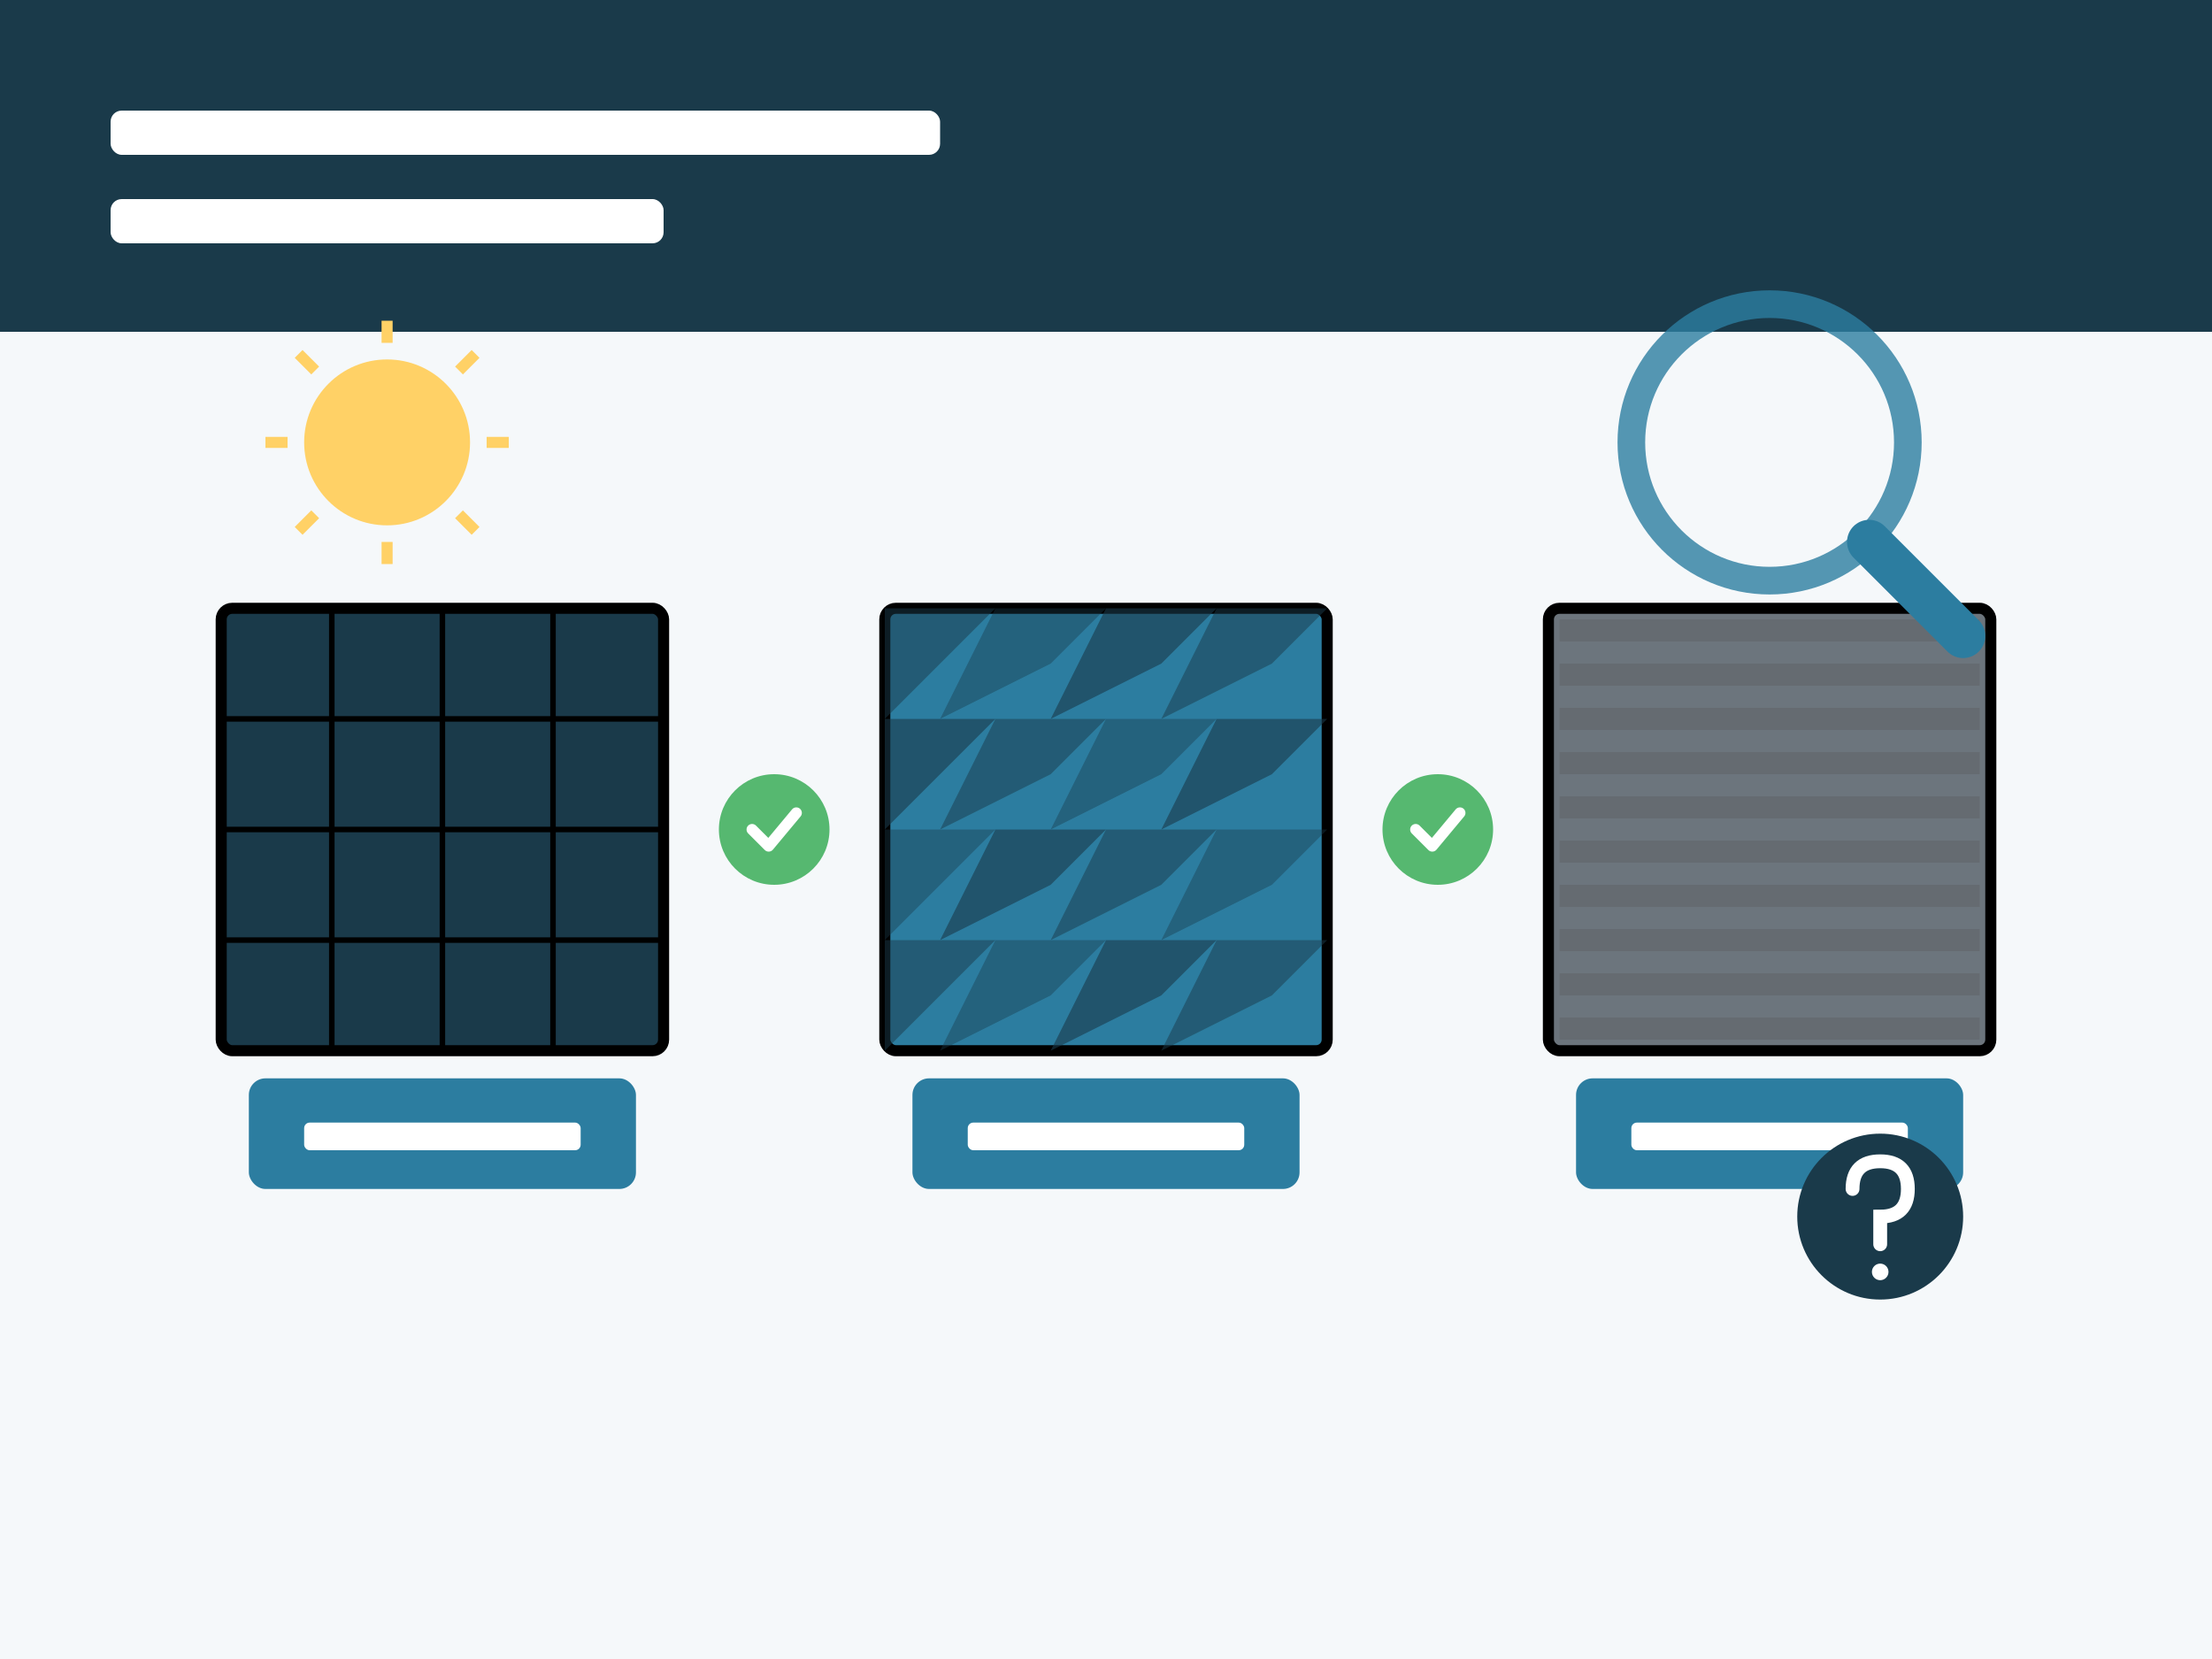 <svg xmlns="http://www.w3.org/2000/svg" width="400" height="300" viewBox="0 0 400 300">
  <!-- Background -->
  <rect width="400" height="300" fill="#F5F8FA" />
  
  <!-- Header background -->
  <rect width="400" height="60" fill="#1A3A4A" />
  
  <!-- Title text representation -->
  <g fill="#FFFFFF">
    <rect x="20" y="20" width="150" height="8" rx="2" ry="2" />
    <rect x="20" y="36" width="100" height="8" rx="2" ry="2" />
  </g>
  
  <!-- Main illustration - Solar panels selection -->
  <g transform="translate(200, 150)">
    <!-- Three different solar panel types -->
    
    <!-- Panel 1 - Monocrystalline (black) -->
    <g transform="translate(-120, 0)">
      <rect x="-40" y="-40" width="80" height="80" fill="#1A3A4A" stroke="#000000" stroke-width="2" rx="2" ry="2" />
      
      <!-- Panel grid -->
      <line x1="-40" y1="-20" x2="40" y2="-20" stroke="#000000" stroke-width="1" />
      <line x1="-40" y1="0" x2="40" y2="0" stroke="#000000" stroke-width="1" />
      <line x1="-40" y1="20" x2="40" y2="20" stroke="#000000" stroke-width="1" />
      <line x1="-20" y1="-40" x2="-20" y2="40" stroke="#000000" stroke-width="1" />
      <line x1="0" y1="-40" x2="0" y2="40" stroke="#000000" stroke-width="1" />
      <line x1="20" y1="-40" x2="20" y2="40" stroke="#000000" stroke-width="1" />
      
      <!-- Label -->
      <rect x="-35" y="45" width="70" height="20" fill="#2C7DA0" rx="3" ry="3" />
      <rect x="-25" y="53" width="50" height="5" fill="#FFFFFF" rx="1" ry="1" />
    </g>
    
    <!-- Panel 2 - Polycrystalline (blue) -->
    <g transform="translate(0, 0)">
      <rect x="-40" y="-40" width="80" height="80" fill="#2C7DA0" stroke="#000000" stroke-width="2" rx="2" ry="2" />
      
      <!-- Panel cells with more irregular pattern -->
      <path d="M-40,-40 L-20,-40 L-30,-30 L-40,-20 Z" fill="#1A3A4A" opacity="0.5" />
      <path d="M-20,-40 L0,-40 L-10,-30 L-30,-20 Z" fill="#1A3A4A" opacity="0.4" />
      <path d="M0,-40 L20,-40 L10,-30 L-10,-20 Z" fill="#1A3A4A" opacity="0.6" />
      <path d="M20,-40 L40,-40 L30,-30 L10,-20 Z" fill="#1A3A4A" opacity="0.5" />
      
      <path d="M-40,-20 L-20,-20 L-30,-10 L-40,0 Z" fill="#1A3A4A" opacity="0.6" />
      <path d="M-20,-20 L0,-20 L-10,-10 L-30,0 Z" fill="#1A3A4A" opacity="0.5" />
      <path d="M0,-20 L20,-20 L10,-10 L-10,0 Z" fill="#1A3A4A" opacity="0.4" />
      <path d="M20,-20 L40,-20 L30,-10 L10,0 Z" fill="#1A3A4A" opacity="0.6" />
      
      <path d="M-40,0 L-20,0 L-30,10 L-40,20 Z" fill="#1A3A4A" opacity="0.4" />
      <path d="M-20,0 L0,0 L-10,10 L-30,20 Z" fill="#1A3A4A" opacity="0.6" />
      <path d="M0,0 L20,0 L10,10 L-10,20 Z" fill="#1A3A4A" opacity="0.5" />
      <path d="M20,0 L40,0 L30,10 L10,20 Z" fill="#1A3A4A" opacity="0.4" />
      
      <path d="M-40,20 L-20,20 L-30,30 L-40,40 Z" fill="#1A3A4A" opacity="0.5" />
      <path d="M-20,20 L0,20 L-10,30 L-30,40 Z" fill="#1A3A4A" opacity="0.4" />
      <path d="M0,20 L20,20 L10,30 L-10,40 Z" fill="#1A3A4A" opacity="0.6" />
      <path d="M20,20 L40,20 L30,30 L10,40 Z" fill="#1A3A4A" opacity="0.5" />
      
      <!-- Label -->
      <rect x="-35" y="45" width="70" height="20" fill="#2C7DA0" rx="3" ry="3" />
      <rect x="-25" y="53" width="50" height="5" fill="#FFFFFF" rx="1" ry="1" />
    </g>
    
    <!-- Panel 3 - Thin film (gray) -->
    <g transform="translate(120, 0)">
      <rect x="-40" y="-40" width="80" height="80" fill="#6C757D" stroke="#000000" stroke-width="2" rx="2" ry="2" />
      
      <!-- Panel striped pattern -->
      <rect x="-38" y="-38" width="76" height="4" fill="#555555" opacity="0.3" />
      <rect x="-38" y="-30" width="76" height="4" fill="#555555" opacity="0.3" />
      <rect x="-38" y="-22" width="76" height="4" fill="#555555" opacity="0.3" />
      <rect x="-38" y="-14" width="76" height="4" fill="#555555" opacity="0.3" />
      <rect x="-38" y="-6" width="76" height="4" fill="#555555" opacity="0.3" />
      <rect x="-38" y="2" width="76" height="4" fill="#555555" opacity="0.3" />
      <rect x="-38" y="10" width="76" height="4" fill="#555555" opacity="0.3" />
      <rect x="-38" y="18" width="76" height="4" fill="#555555" opacity="0.3" />
      <rect x="-38" y="26" width="76" height="4" fill="#555555" opacity="0.3" />
      <rect x="-38" y="34" width="76" height="4" fill="#555555" opacity="0.3" />
      
      <!-- Label -->
      <rect x="-35" y="45" width="70" height="20" fill="#2C7DA0" rx="3" ry="3" />
      <rect x="-25" y="53" width="50" height="5" fill="#FFFFFF" rx="1" ry="1" />
    </g>
    
    <!-- Comparison symbols -->
    <g transform="translate(-60, 0)">
      <circle cx="0" cy="0" r="10" fill="#56B870" />
      <path d="M-4,0 L-1,3 L4,-3" stroke="#FFFFFF" stroke-width="2" fill="none" stroke-linecap="round" stroke-linejoin="round" />
    </g>
    
    <g transform="translate(60, 0)">
      <circle cx="0" cy="0" r="10" fill="#56B870" />
      <path d="M-4,0 L-1,3 L4,-3" stroke="#FFFFFF" stroke-width="2" fill="none" stroke-linecap="round" stroke-linejoin="round" />
    </g>
  </g>
  
  <!-- Magnifying glass - representing selection/inspection -->
  <g transform="translate(320, 80)">
    <circle cx="0" cy="0" r="25" fill="none" stroke="#2C7DA0" stroke-width="5" opacity="0.8" />
    <line x1="18" y1="18" x2="35" y2="35" stroke="#2C7DA0" stroke-width="8" stroke-linecap="round" />
  </g>
  
  <!-- Sun icon -->
  <g transform="translate(70, 80)">
    <circle cx="0" cy="0" r="15" fill="#FFD166" />
    <g stroke="#FFD166" stroke-width="2">
      <line x1="0" y1="-22" x2="0" y2="-18" />
      <line x1="0" y1="18" x2="0" y2="22" />
      <line x1="-22" y1="0" x2="-18" y2="0" />
      <line x1="18" y1="0" x2="22" y2="0" />
      <line x1="-16" y1="-16" x2="-13" y2="-13" />
      <line x1="13" y1="13" x2="16" y2="16" />
      <line x1="-16" y1="16" x2="-13" y2="13" />
      <line x1="13" y1="-13" x2="16" y2="-16" />
    </g>
  </g>
  
  <!-- Question mark - representing decision making -->
  <g transform="translate(340, 220)">
    <circle cx="0" cy="0" r="15" fill="#1A3A4A" />
    <path d="M-5,-5 Q-5,-10 0,-10 Q5,-10 5,-5 Q5,0 0,0 L0,5" stroke="#FFFFFF" stroke-width="2.5" fill="none" stroke-linecap="round" />
    <circle cx="0" cy="10" r="1.5" fill="#FFFFFF" />
  </g>
</svg>

